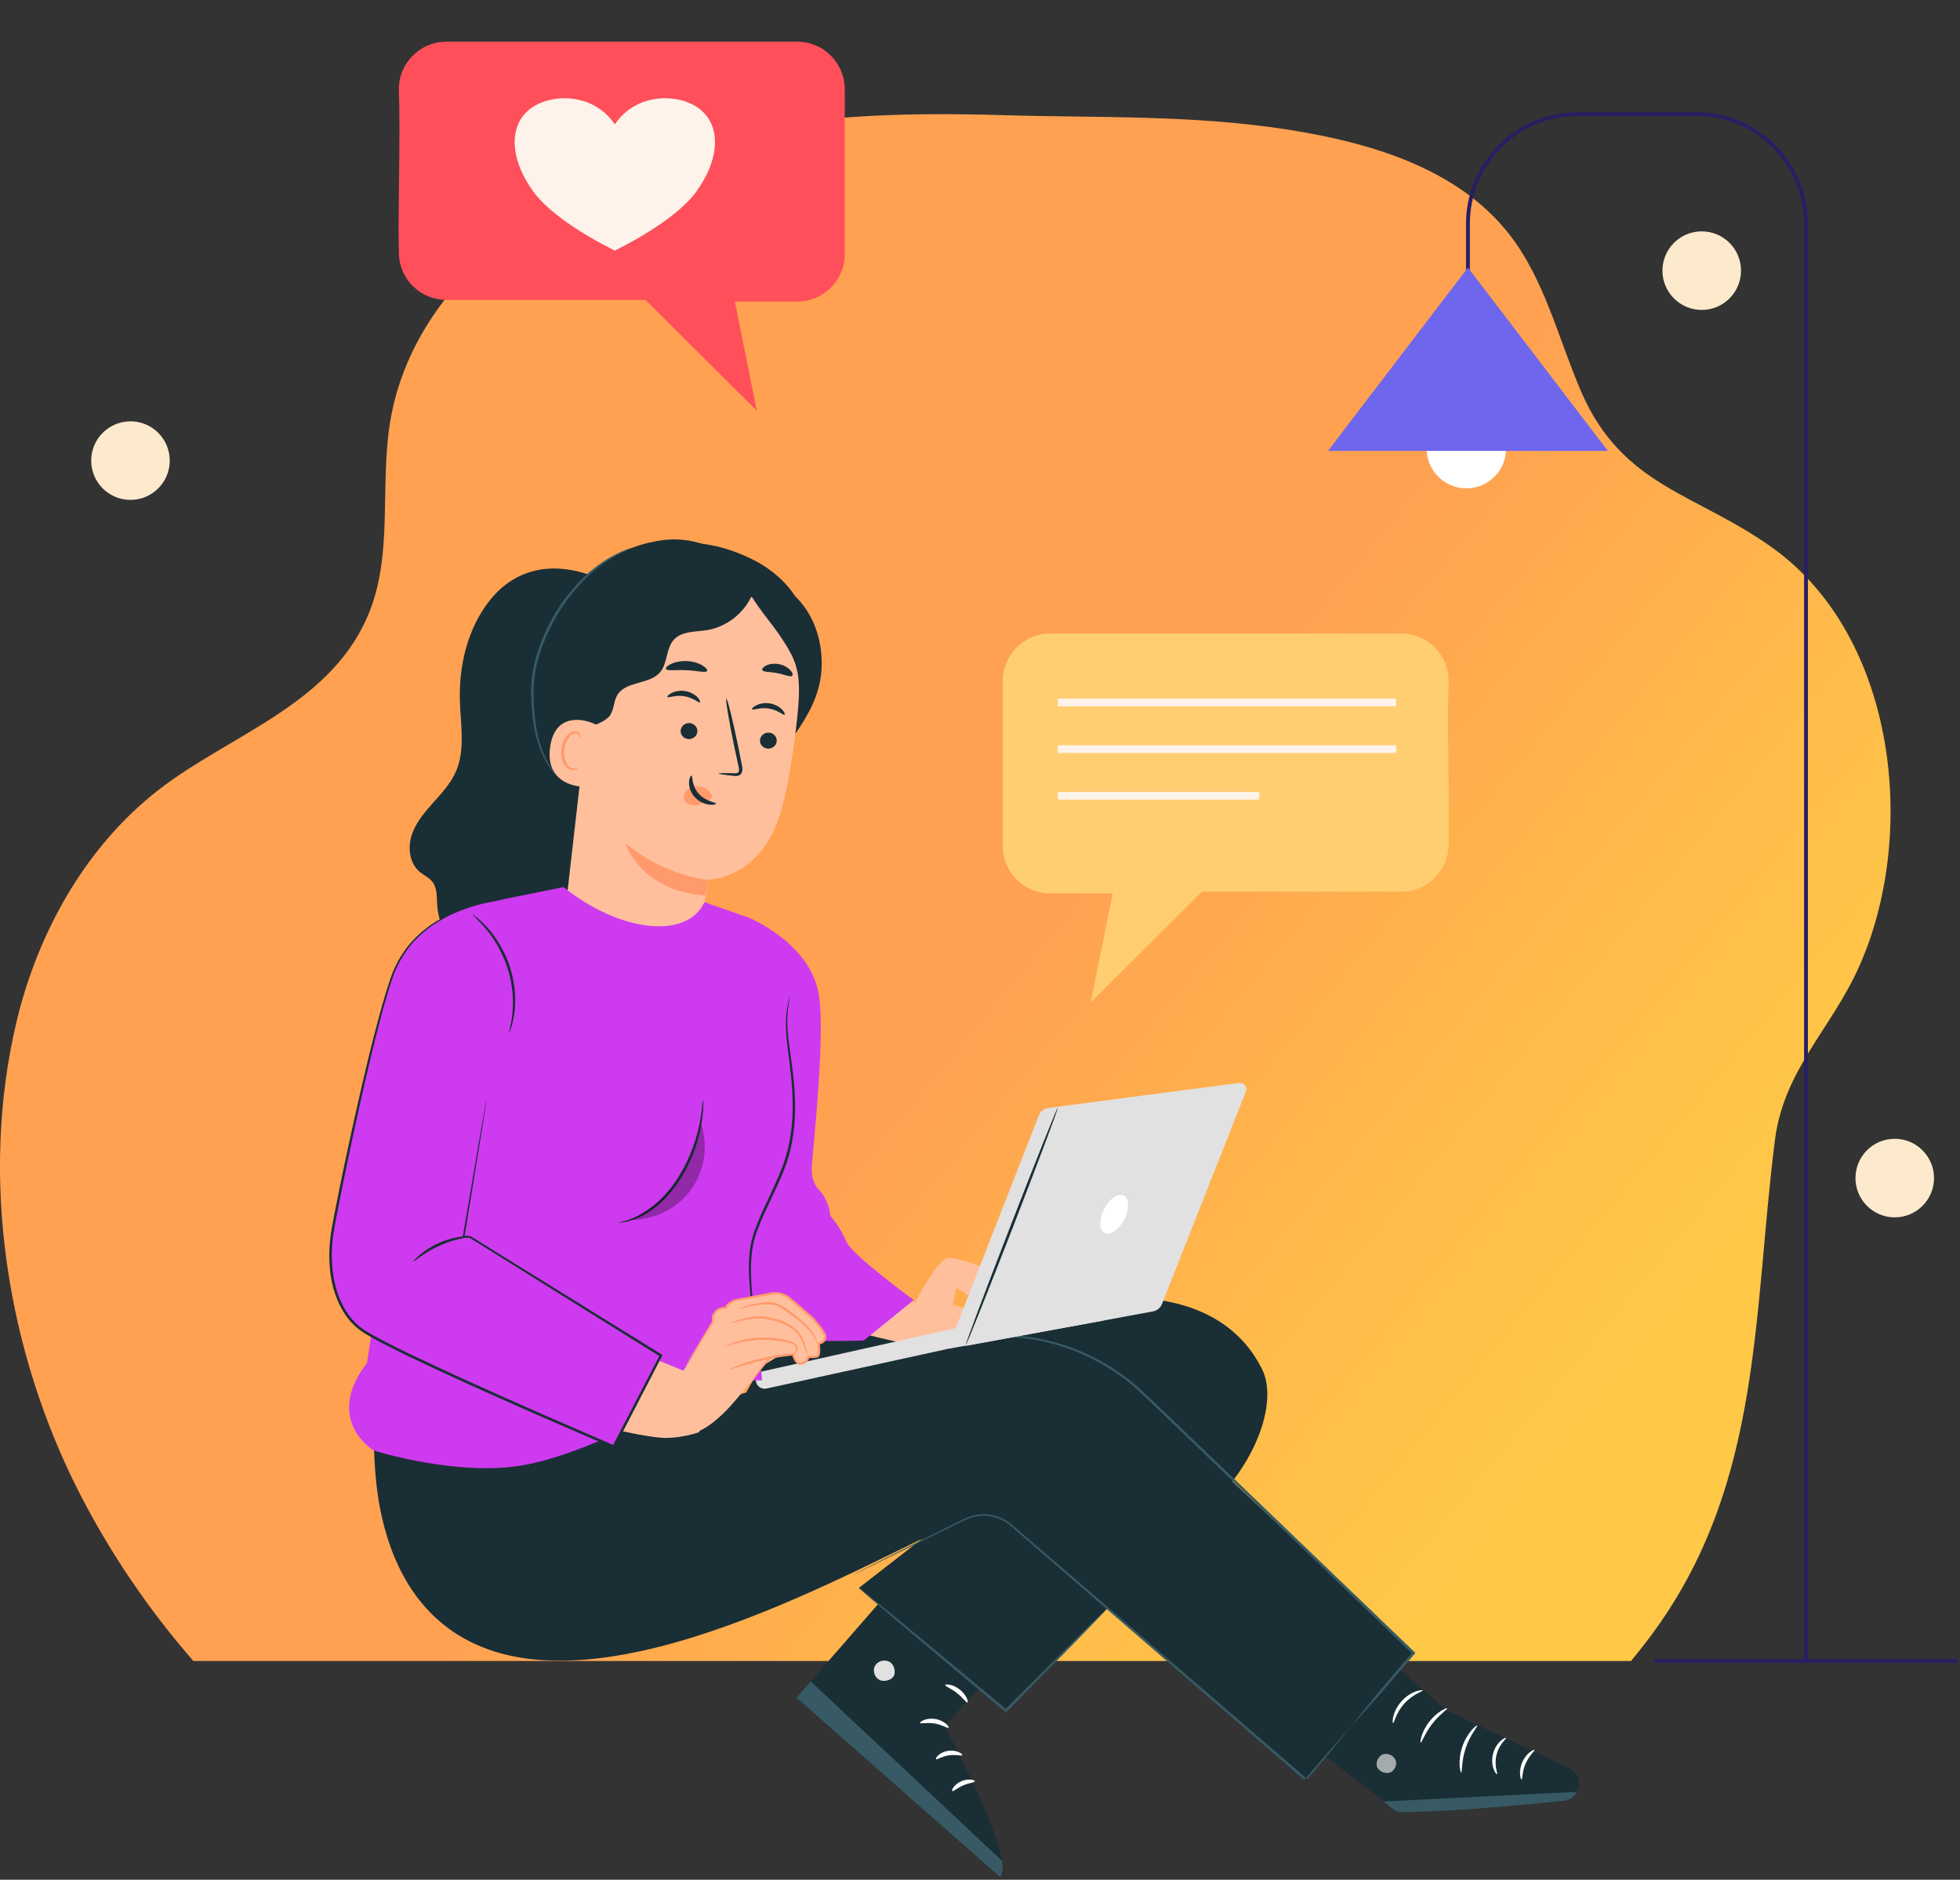 <svg width="513" height="492" viewBox="0 0 513 492" fill="none" xmlns="http://www.w3.org/2000/svg">
<rect x="0" y="0" width="513" height="492" fill="#333333" stroke="none"/>
<g clip-path="url(#clip0_3_530)">
<path d="M34.15 130.84C28.47 130.84 23.87 126.24 23.87 120.56C23.87 114.88 28.47 110.28 34.15 110.28C39.83 110.28 44.43 114.89 44.43 120.56C44.43 126.23 39.83 130.84 34.15 130.84Z" fill="#FDEACC"/>
<path d="M445.4 81.12C439.72 81.12 435.12 76.52 435.12 70.84C435.12 65.16 439.72 60.56 445.4 60.56C451.08 60.56 455.68 65.16 455.68 70.84C455.68 76.52 451.08 81.12 445.4 81.12Z" fill="#FDEACC"/>
<path d="M495.92 318.63C490.25 318.63 485.64 314.03 485.64 308.35C485.64 302.67 490.24 298.07 495.92 298.07C501.6 298.07 506.2 302.68 506.2 308.35C506.2 314.02 501.59 318.63 495.92 318.63Z" fill="#FDEACC"/>
<path d="M50.61 434.74C38.93 421.36 28.88 406.56 20.82 390.83C1.78 353.66 -5.43 308.26 4.35 267.33C10.09 243.31 23.17 220.2 43.28 205.4C62.01 191.61 87.17 183.7 96.61 160.36C102.88 144.85 99.42 127.22 102.07 110.7C108.24 72.17 147.09 46.86 182.43 37.19C208.48 30.07 235.69 29.34 262.52 30.14C287.69 30.88 312.2 30.01 337.3 33.96C358.88 37.36 381.65 44.14 395.07 61.38C404.34 73.29 407.83 88.54 413.8 102.4C424.59 127.46 443.96 129.03 464 143.44C496.54 166.84 502.01 218.68 486.54 253.12C479.2 269.45 466.88 280.04 464.55 298.45C458.83 343.76 461.23 387.72 433.29 426.5C431.25 429.33 429.12 432.08 426.89 434.75H50.61V434.74Z" fill="url(#paint0_linear_3_530)"/>
<path d="M116.81 10.91H208.67C215.53 10.91 221.1 16.48 221.1 23.35V66.51C221.1 73.38 215.53 78.94 208.67 78.94H192.33L198.08 107.49L168.95 78.49H116.82C110.07 78.49 104.56 73.12 104.4 66.38C104.1 54.38 104.85 36.05 104.4 23.79C104.14 16.75 109.78 10.92 116.82 10.92" fill="#FF4F5B"/>
<path fill-rule="evenodd" clip-rule="evenodd" d="M160.92 32.56C166.44 24.3 177.47 24.3 182.99 28.43C188.51 32.56 188.51 40.82 182.99 49.08C179.13 55.27 169.19 61.47 160.92 65.6C152.64 61.47 142.71 55.27 138.85 49.08C133.33 40.82 133.33 32.56 138.85 28.43C144.37 24.3 155.4 24.3 160.92 32.56Z" fill="#FDF3EA"/>
<path d="M366.74 165.82H274.88C268.02 165.82 262.45 171.39 262.45 178.26V221.42C262.45 228.29 268.02 233.85 274.88 233.85H291.22L285.47 262.4L314.6 233.4H366.73C373.48 233.4 378.99 228.03 379.15 221.29C379.45 209.29 378.7 190.96 379.15 178.7C379.41 171.66 373.77 165.83 366.73 165.83" fill="#FFCE71"/>
<path d="M384.21 104.19V58.56C384.21 50.96 387.23 43.66 392.61 38.28C397.99 32.9 405.28 29.88 412.89 29.88H444.02C459.86 29.88 472.69 42.72 472.69 58.55V434.73" stroke="#281E62" stroke-linejoin="round"/>
<path d="M432.96 434.74H512.42" stroke="#281E62" stroke-linejoin="round"/>
<path fill-rule="evenodd" clip-rule="evenodd" d="M383.8 107.02C389.54 107.02 394.2 111.68 394.2 117.42C394.2 123.16 389.54 127.82 383.8 127.82C378.06 127.82 373.4 123.16 373.4 117.42C373.4 111.68 378.06 107.02 383.8 107.02Z" fill="white"/>
<path fill-rule="evenodd" clip-rule="evenodd" d="M384.21 70.04L420.84 118.02H347.58L384.21 70.04Z" fill="#6E66ED"/>
<path d="M276.86 183.86H365.42" stroke="#FDF3EA" stroke-width="2" stroke-linejoin="round"/>
<path d="M276.86 196.07H365.42" stroke="#FDF3EA" stroke-width="2" stroke-linejoin="round"/>
<path d="M276.86 208.28H329.58" stroke="#FDF3EA" stroke-width="2" stroke-linejoin="round"/>
<path d="M163.38 153.2L154.3 150.48C143.32 146.65 134.23 149.6 128.29 157.02C122.35 164.44 120.04 174.3 120.38 183.8C120.6 189.93 121.78 196.37 119.31 201.99C117.94 205.12 115.55 207.66 113.27 210.21C110.99 212.76 108.74 215.46 107.72 218.72C106.7 221.98 107.21 225.95 109.81 228.16C110.9 229.09 112.31 229.68 113.19 230.82C114.41 232.4 114.3 234.59 114.41 236.59C114.96 245.95 122.53 254.44 131.76 256.05C141 257.66 150.99 252.24 154.68 243.61C157.33 237.4 156.85 230.37 156.58 223.63C155.64 199.99 157.93 176.22 163.39 153.2H163.38Z" fill="#1A2E35"/>
<path d="M183.06 142.13C175.21 139.81 167.79 142.05 160.49 145.76C153.19 149.47 147.28 155.68 143.44 162.9C139.39 170.51 137.56 179.4 138.95 187.91C140.34 196.42 145.09 204.46 152.26 209.25C162.05 215.79 175.6 215.55 185.78 209.61C195.95 203.68 202.68 192.66 204.53 181.02C205.8 173.01 204.87 164.54 201.17 157.32C197.47 150.1 190.89 144.24 183.06 142.12" fill="#1A2E35"/>
<path d="M157.01 166.65C158.55 163.72 158.51 160.25 159.36 157.05C161.24 150.02 167.69 144.97 174.69 142.98C181.2 141.13 188.71 142.6 195.9 145.91C200.82 148.18 205.3 151.64 208.22 156.22C212.09 162.29 212.75 170.28 209.93 176.9L173.96 167.18C170.19 169.61 166.34 172.07 161.99 173.15C160.71 173.47 159.36 173.66 158.1 173.3C156.84 172.94 155.69 171.91 155.53 170.61C155.36 169.18 156.35 167.92 157.02 166.65H157.01Z" fill="#1A2E35"/>
<path d="M195.47 156.12L162.7 159.06C159.58 158.9 156.86 161.14 156.43 164.23L148.52 233.45C147.98 238.18 149.01 242.95 151.46 247.03L154.04 251.33C159.92 261.13 174.1 261.91 180.61 252.52C181.07 251.86 181.39 251.28 181.56 250.8C181.74 250.19 181.96 249.8 182.05 249.27L183.47 242.6C184.52 236.48 185.31 230.23 185.31 230.28C185.31 230.28 198.59 230.19 203.96 213.74C206.63 205.56 208.4 191.73 209.49 180.37C210.47 170.14 205.74 156.65 195.48 156.11L195.47 156.12Z" fill="#FFBF9D"/>
<path d="M203.29 194.08C203.15 195.23 202.06 196.06 200.85 195.93C199.65 195.8 198.79 194.77 198.93 193.62C199.07 192.47 200.16 191.64 201.36 191.77C202.56 191.9 203.42 192.93 203.28 194.08H203.29Z" fill="#1A2E35"/>
<path d="M205.35 187.06C205.04 187.3 203.59 185.82 201.26 185.46C198.94 185.06 197.04 185.99 196.83 185.66C196.73 185.51 197.08 185.05 197.91 184.62C198.73 184.2 200.06 183.87 201.51 184.11C202.96 184.35 204.09 185.08 204.71 185.74C205.34 186.4 205.5 186.95 205.35 187.06Z" fill="#1A2E35"/>
<path d="M182.52 191.58C182.38 192.73 181.29 193.56 180.08 193.43C178.88 193.3 178.02 192.27 178.16 191.12C178.3 189.97 179.39 189.14 180.59 189.27C181.79 189.4 182.65 190.43 182.51 191.58H182.52Z" fill="#1A2E35"/>
<path d="M183.2 183.83C182.89 184.07 181.44 182.59 179.11 182.23C176.79 181.83 174.89 182.76 174.68 182.43C174.58 182.28 174.93 181.82 175.76 181.39C176.58 180.97 177.91 180.64 179.36 180.88C180.81 181.12 181.94 181.85 182.56 182.51C183.19 183.17 183.35 183.72 183.2 183.83Z" fill="#1A2E35"/>
<path d="M188.09 202.47C188.1 202.34 189.59 202.32 191.98 202.39C192.58 202.42 193.17 202.39 193.33 202.01C193.54 201.6 193.39 200.92 193.21 200.18C192.88 198.65 192.54 197.05 192.17 195.37C190.76 188.53 189.83 182.95 190.11 182.89C190.39 182.84 191.76 188.33 193.17 195.17C193.5 196.85 193.83 198.46 194.13 199.99C194.25 200.7 194.51 201.53 194.07 202.37C193.84 202.79 193.35 203.04 192.95 203.08C192.55 203.14 192.21 203.08 191.92 203.06C189.54 202.81 188.07 202.59 188.08 202.45L188.09 202.47Z" fill="#1A2E35"/>
<path d="M185.3 230.29C185.3 230.29 173.83 229.21 163.66 220.66C163.66 220.66 167.48 233.25 184.63 234.36L185.31 230.29H185.3Z" fill="#FF9A6C"/>
<path d="M186.21 207.93C185.55 206.69 184.18 205.85 182.7 205.77C181.67 205.72 180.57 206.04 179.83 206.77C179.08 207.49 178.77 208.64 179.2 209.52C179.69 210.5 180.97 210.92 182.13 210.78C183.29 210.64 184.37 210.06 185.39 209.48C185.67 209.32 185.96 209.15 186.17 208.9C186.37 208.65 186.46 208.29 186.3 208.03" fill="#FF9A6C"/>
<path d="M180.97 202.99C181.35 203.03 180.95 205.56 182.83 207.7C184.7 209.84 187.44 209.99 187.41 210.35C187.42 210.51 186.73 210.75 185.59 210.6C184.47 210.46 182.9 209.84 181.75 208.53C180.6 207.22 180.27 205.66 180.35 204.61C180.42 203.54 180.8 202.96 180.97 203V202.99Z" fill="#1A2E35"/>
<path d="M185.08 175.6C184.75 176.2 182.47 175.53 179.69 175.42C176.91 175.26 174.57 175.71 174.3 175.08C174.18 174.78 174.66 174.25 175.65 173.78C176.63 173.31 178.13 172.95 179.8 173.03C181.47 173.11 182.93 173.61 183.86 174.18C184.8 174.74 185.22 175.32 185.08 175.61V175.6Z" fill="#1A2E35"/>
<path d="M207.37 176.87C206.88 177.33 205.36 176.53 203.43 176.19C201.52 175.79 199.81 175.98 199.52 175.36C199.4 175.07 199.74 174.58 200.53 174.19C201.31 173.8 202.56 173.58 203.87 173.83C205.19 174.08 206.26 174.75 206.85 175.39C207.45 176.04 207.58 176.62 207.36 176.85L207.37 176.87Z" fill="#1A2E35"/>
<path d="M151.74 161.01C156.22 151.67 172.28 140.15 182.41 142.29L197.37 154.38C195.6 159.81 190.62 164.05 184.98 164.94C181.97 165.41 178.46 165.17 176.39 167.41C174.28 169.7 174.79 173.54 172.79 175.92C170.02 179.23 163.86 178.19 161.61 181.87C160.63 183.48 160.73 185.58 159.72 187.17C158.37 189.29 152.24 191.36 149.97 190.28C147.7 189.2 148.26 185.16 147.78 182.93C146.96 179.13 147.78 177.33 148.49 175.37C150.19 170.73 149.59 165.44 151.73 160.99L151.74 161.01Z" fill="#1A2E35"/>
<path d="M156.69 193.28C156.89 192.02 157.14 190.23 156 189.66C152.6 187.95 145.44 186.71 144.05 195.12C142.14 206.62 154.08 206.16 154.15 205.84C154.21 205.59 156.01 197.63 156.69 193.29V193.28Z" fill="#FFBF9D"/>
<path d="M151.37 200.89C151.37 200.89 151.15 201 150.78 201.1C150.42 201.2 149.84 201.21 149.28 200.88C148.14 200.23 147.44 198.13 147.73 196.05C147.87 195 148.26 194.04 148.77 193.28C149.26 192.5 149.9 192 150.53 191.99C151.16 191.95 151.53 192.39 151.62 192.73C151.72 193.08 151.61 193.3 151.67 193.32C151.7 193.35 151.95 193.17 151.93 192.68C151.92 192.44 151.83 192.15 151.6 191.88C151.36 191.61 150.98 191.43 150.54 191.4C149.64 191.31 148.71 192 148.15 192.83C147.54 193.66 147.09 194.74 146.92 195.92C146.61 198.25 147.43 200.61 149.02 201.37C149.79 201.71 150.51 201.58 150.9 201.37C151.3 201.15 151.41 200.9 151.37 200.87V200.89Z" fill="#FF9A6C"/>
<path d="M194.43 150.49C194.93 155.32 201.36 162.22 204.06 166.26C209.21 173.97 210.12 176.43 208.18 192.05C211.66 186.99 214.45 181.96 214.97 175.85C215.48 169.73 213.97 163.36 210.26 158.47C206.55 153.58 200.56 150.34 194.43 150.49Z" fill="#1A2E35"/>
<path d="M147.76 158.04C154.34 148.57 162.66 143.53 170.18 142L147.76 158.04Z" fill="#1A2E35"/>
<path d="M145.22 202.57C145.22 202.57 145.03 202.4 144.73 202.03C144.42 201.67 144.01 201.1 143.51 200.35C142.52 198.84 141.33 196.47 140.47 193.34C139.59 190.22 139.13 186.36 139.03 182.1C138.78 177.81 139.72 173.07 141.47 168.46C143.23 163.84 145.56 159.71 148.17 156.31C150.78 152.93 153.55 150.2 156.13 148.24C158.71 146.28 161.05 145.07 162.7 144.34C163.53 143.99 164.18 143.73 164.63 143.58C165.08 143.43 165.32 143.36 165.33 143.38C165.35 143.44 164.42 143.8 162.82 144.58C161.22 145.38 158.95 146.64 156.44 148.62C153.94 150.6 151.25 153.33 148.69 156.69C146.15 160.05 143.86 164.14 142.13 168.69C140.4 173.24 139.47 177.84 139.68 182.06C139.74 186.29 140.15 190.09 140.95 193.18C141.74 196.27 142.84 198.63 143.74 200.17C144.64 201.71 145.27 202.49 145.21 202.54L145.22 202.57Z" fill="#375A64"/>
<path d="M203.33 350.16C203.33 350.16 269.44 342.67 280.24 340.84C300.91 337.34 321.58 340.68 330.36 358.44C334.35 366.52 329.29 382.12 317.18 393.71C308.14 402.35 263.26 447.74 263.26 447.74L224.8 415.62L272.41 378.61L180.13 391.57L203.34 350.16H203.33Z" fill="#1A2E35"/>
<path d="M271.9 425.58L247.15 451.7C247.15 451.7 265.85 486.02 261.76 491.3L208.48 444.36L245.34 402.05L271.9 425.58Z" fill="#1A2E35"/>
<path d="M232.67 434.91C231.39 434.28 229.68 434.79 229.01 436.03C228.35 437.27 228.88 439.02 230.15 439.68C231.41 440.33 233.5 439.78 234.01 438.48C234.53 437.18 233.79 435.15 232.41 434.81" fill="#E1E1E1"/>
<path d="M208.48 444.36L212.2 440.09L262.2 486.98C262.2 486.98 262.96 489.16 261.79 491.33L208.48 444.36Z" fill="#375A64"/>
<path d="M248.26 452.2C248.03 452.45 246.62 451.42 244.62 451.11C242.62 450.75 240.99 451.28 240.84 450.97C240.64 450.71 242.38 449.52 244.8 449.93C247.22 450.32 248.53 452.01 248.27 452.2H248.26Z" fill="white"/>
<path d="M251.85 459.4C251.69 459.7 250.18 459.14 248.34 459.45C246.49 459.7 245.24 460.67 244.99 460.43C244.71 460.26 245.85 458.6 248.14 458.26C250.43 457.91 252.05 459.15 251.84 459.4H251.85Z" fill="white"/>
<path d="M249.23 468.78C248.95 468.63 249.71 467.03 251.61 466.22C253.51 465.39 255.22 465.92 255.14 466.23C255.1 466.57 253.65 466.63 252.1 467.32C250.53 467.97 249.51 468.99 249.23 468.78Z" fill="white"/>
<path d="M253.22 445.61C252.91 445.75 252.02 444.34 250.46 443.14C248.93 441.91 247.35 441.39 247.41 441.05C247.42 440.73 249.37 440.77 251.19 442.21C253.02 443.63 253.52 445.52 253.22 445.61Z" fill="white"/>
<path d="M289.75 421.04C289.75 421.04 289.6 421.25 289.27 421.61C288.89 422.02 288.4 422.53 287.81 423.17C286.46 424.57 284.59 426.5 282.29 428.88C277.51 433.75 270.94 440.43 263.51 447.98L263.29 448.21L263.04 448C261.5 446.72 259.89 445.37 258.24 444C249 436.23 240.63 429.2 234.5 424.04C231.53 421.5 229.11 419.43 227.36 417.93C226.57 417.24 225.93 416.68 225.44 416.24C225.01 415.85 224.79 415.63 224.8 415.61C224.81 415.59 225.07 415.77 225.53 416.13C226.05 416.54 226.71 417.06 227.53 417.72C229.32 419.18 231.79 421.19 234.82 423.66C240.99 428.78 249.4 435.75 258.69 443.46C260.33 444.83 261.94 446.18 263.48 447.47L263.01 447.49C270.51 440 277.13 433.37 281.96 428.55C284.32 426.23 286.24 424.35 287.63 422.99C288.26 422.39 288.78 421.9 289.18 421.51C289.54 421.18 289.73 421.01 289.75 421.03V421.04Z" fill="#375A64"/>
<path d="M346.02 418.93L378.49 447.58L410.7 462.83C413.02 463.93 413.93 466.77 412.67 469.01C411.97 470.26 410.71 471.1 409.28 471.25C400.18 472.22 366.67 475.62 364.41 473.39C361.79 470.81 328.16 445.45 328.16 445.45L346.01 418.93H346.02Z" fill="#1A2E35"/>
<path d="M412.67 469L362.18 471.51L364.41 473.39C365.8 474.38 366.32 474.28 367.91 474.27C372.15 474.25 383.87 473.93 409.2 471.35C410.67 471.2 411.98 470.32 412.67 469.01V469Z" fill="#375A64"/>
<g opacity="0.6">
<path d="M362.17 459.15C363.44 458.8 364.93 459.59 365.32 460.85C365.72 462.11 364.93 463.62 363.67 463.99C362.4 464.36 360.59 463.47 360.34 462.18C360.09 460.89 361.11 459.16 362.42 459.1" fill="white"/>
</g>
<path d="M391.83 464.38C392.08 464.27 390.97 462.06 391.7 459.31C392.34 456.53 394.35 455.1 394.18 454.88C394.12 454.78 393.51 454.99 392.75 455.67C391.99 456.34 391.15 457.55 390.77 459.08C390.39 460.61 390.57 462.07 390.93 463.02C391.29 463.98 391.73 464.44 391.83 464.38Z" fill="white"/>
<path d="M398.25 465.76C398.53 465.72 398.34 463.75 399.3 461.63C400.21 459.48 401.77 458.27 401.61 458.04C401.52 457.8 399.48 458.8 398.43 461.25C397.36 463.68 398.02 465.86 398.26 465.76H398.25Z" fill="white"/>
<path d="M382.45 463.99C382.74 463.97 382.45 460.94 383.64 457.5C384.78 454.04 386.85 451.82 386.63 451.62C386.5 451.42 383.97 453.49 382.74 457.19C381.47 460.88 382.23 464.06 382.46 463.98L382.45 463.99Z" fill="white"/>
<path d="M371.85 456.1C372.12 456.18 372.9 453.71 374.82 451.25C376.71 448.77 378.9 447.39 378.76 447.15C378.67 446.92 376.1 448.01 374.07 450.67C372.01 453.31 371.61 456.07 371.85 456.1Z" fill="white"/>
<path d="M364.61 451.02C364.89 451.08 365.33 448.31 367.57 445.89C369.75 443.42 372.46 442.7 372.37 442.43C372.35 442.32 371.63 442.33 370.54 442.72C369.46 443.1 368.05 443.94 366.86 445.25C365.67 446.57 364.99 448.05 364.71 449.17C364.43 450.29 364.49 451.01 364.61 451.02Z" fill="white"/>
<path d="M97.85 379.55C98.51 381.2 95.59 434.35 146.01 434.67C191.28 434.96 252.17 393.47 259.11 396.13C263.65 397.87 341.8 465.75 341.8 465.75L370 432.64C370 432.64 297.7 363.63 290.59 358.67C275.37 348.03 264.66 348.11 239.61 352.64C217.2 356.7 162.3 374.93 162.3 374.93L157.02 370.45L97.86 379.54L97.85 379.55Z" fill="#1A2E35"/>
<path d="M223.34 358.01C223.34 358.01 223.62 357.88 224.19 357.66C224.76 357.44 225.6 357.11 226.71 356.71C228.94 355.9 232.25 354.77 236.59 353.55C240.93 352.34 246.31 351.05 252.67 350.16C255.84 349.72 259.28 349.38 262.93 349.44C266.58 349.5 270.44 349.95 274.39 350.9C282.27 352.78 290.55 356.68 297.77 362.98C304.75 369.48 312.02 376.58 319.78 383.98C335.25 398.83 352.29 415.18 370.22 432.4L370.46 432.63L370.24 432.88C369.01 434.32 367.68 435.88 366.35 437.44C362.17 442.36 357.84 447.36 353.55 451.96C349.33 456.57 345.38 461.2 341.44 465.78L341.56 466.02C325.65 452.26 310.72 439.35 297.28 427.73C290.57 421.92 284.22 416.42 278.31 411.31C275.36 408.75 272.51 406.29 269.78 403.92C268.42 402.74 267.08 401.58 265.78 400.45C265.13 399.89 264.49 399.31 263.83 398.82C263.16 398.33 262.44 397.94 261.71 397.61C258.74 396.33 255.4 396.5 252.79 397.76C250.14 399.06 247.65 400.28 245.32 401.42C240.67 403.7 236.68 405.66 233.42 407.25C230.18 408.83 227.67 410.05 225.94 410.89C225.1 411.29 224.46 411.6 224 411.82C223.56 412.03 223.33 412.12 223.33 412.12C223.33 412.12 223.54 411.99 223.97 411.77C224.42 411.54 225.06 411.21 225.88 410.79C227.59 409.93 230.09 408.67 233.31 407.05C236.56 405.43 240.53 403.44 245.16 401.12C247.48 399.96 249.97 398.72 252.61 397.41C255.31 396.09 258.77 395.89 261.88 397.21C262.65 397.55 263.4 397.95 264.1 398.46C264.8 398.98 265.43 399.55 266.08 400.11C267.39 401.24 268.73 402.39 270.1 403.56C272.84 405.91 275.69 408.37 278.65 410.92C284.57 416.02 290.93 421.49 297.66 427.29C311.12 438.89 326.06 451.78 342 465.51L342.12 465.75C346.03 461.11 350.07 456.35 353.98 451.43C357.81 446.5 361.71 441.82 365.87 436.94C367.18 435.4 368.49 433.86 369.7 432.44L369.72 432.92C351.8 415.69 334.78 399.32 319.32 384.46C311.58 377.05 304.3 369.91 297.37 363.43C290.24 357.18 282.05 353.28 274.25 351.39C270.34 350.44 266.52 349.98 262.9 349.9C259.28 349.82 255.87 350.14 252.7 350.56C246.36 351.41 240.98 352.66 236.64 353.83C232.3 355.01 228.98 356.1 226.73 356.87C225.63 357.25 224.78 357.54 224.18 357.75C223.61 357.95 223.31 358.03 223.31 358.03L223.34 358.01Z" fill="#375A64"/>
<path d="M195.69 240.07C195.69 240.07 212.42 246.71 214.4 260.85C216.05 272.64 212.38 304.03 212.44 306.16C212.51 308.7 213.3 310.27 214.21 311.24C216.25 313.43 217.38 316.32 217.37 319.32C217.37 321.59 217.12 323.89 216.34 325.2C214.42 328.42 195.92 349.86 195.92 349.86L179.47 315.67C179.47 315.67 190.26 283.63 190.34 282.8C190.42 281.97 195.69 240.07 195.69 240.07Z" fill="#CE3AF0"/>
<path d="M214.62 323.78C215.33 323.88 239.45 341.02 239.45 341.02C239.45 341.02 245.35 329.64 247.99 329.3C250.63 328.96 258.75 332.09 259.48 332.94C260.2 333.79 261.79 333.94 263.38 334.09C264.97 334.24 267.8 338.23 267.8 338.23L273.23 342.27C273.23 342.27 271.52 345.44 271.07 345.98C270.62 346.52 266.95 345 267.01 344.42C267.07 343.84 267.47 347.99 264.65 348.11C261.83 348.23 258.2 346.32 258.2 346.32L257.25 341.53L250.26 336.98L249.42 341.57C249.42 341.57 256.5 343.03 256.28 345.35C256.06 347.67 253.99 348.36 253.99 348.36L248.13 348.23L235.26 351.32C235.26 351.32 201.48 343.85 200.24 340.01C199 336.17 204.72 322.43 214.62 323.76V323.78Z" fill="#FFBF9D"/>
<path d="M214.88 315.79C214.88 315.79 218.72 318.57 221.56 325.07C223.05 328.49 239.16 340.27 239.16 340.27L226.11 350.85C226.11 350.85 198.87 351.98 197.58 347.93C196.3 343.89 200.56 325.81 200.56 325.81L214.88 315.79Z" fill="#CE3AF0"/>
<path d="M197.89 361.77C198.21 362.96 199.41 363.69 200.62 363.43L248.01 353.07L288.72 345.66L289.06 342.05L250.15 347.63L199.62 358.92C198.33 359.21 197.55 360.51 197.89 361.78V361.77Z" fill="#E1E1E1"/>
<path d="M271.91 291.91L250.01 347.99C249.13 350.23 251.02 352.57 253.4 352.17L301.75 343.25C302.83 343.07 303.73 342.33 304.13 341.31L326.1 285.68C326.54 284.54 325.64 283.34 324.42 283.44L274.54 289.97C273.36 290.06 272.34 290.82 271.91 291.92V291.91Z" fill="#E1E1E1"/>
<path d="M276.86 289.96C277.04 290.03 271.79 303.99 265.14 321.14C258.48 338.29 252.94 352.14 252.76 352.07C252.58 352 257.82 338.04 264.48 320.89C271.13 303.74 276.67 289.89 276.86 289.96Z" fill="#1A2E35"/>
<path d="M288.97 316.47C287.61 319.17 287.69 321.97 289.16 322.71C290.63 323.45 292.93 321.86 294.29 319.16C295.65 316.46 295.57 313.66 294.1 312.92C292.63 312.18 290.33 313.77 288.97 316.47Z" fill="white"/>
<path d="M198.68 353.04C198.68 353.04 194.73 336.43 195.52 333.38C197.79 324.62 209.51 302.49 208.54 289.25C207.57 276 195.68 240.07 195.68 240.07L184.36 236.13C179.78 246.11 162.01 243.88 147.51 232.19L129.33 235.86L100.85 324.42L96.07 356.69C84.54 371.74 97.83 379.67 97.83 379.67C97.83 379.67 119.76 386.58 137.11 383.48C150.07 381.17 168.98 372.02 173.22 368.7C183.36 360.75 199.45 361.3 199.45 361.3L198.68 353.04Z" fill="#CE3AF0"/>
<path d="M166.89 353.87L178.75 358.71C178.75 358.71 185.34 354.79 186.31 354.43C187.28 354.07 200.35 352.28 202.99 352.37C205.62 352.47 208.49 352.02 208.49 352.02L192.81 361.67L182.88 374.9C182.88 374.9 178.79 376.33 174.43 376.37C170.07 376.41 159.78 373.88 159.78 373.88L166.89 353.87Z" fill="#FFBF9D"/>
<path d="M131.61 235.59C131.61 235.59 110.79 236.82 103.46 253.44C98.57 264.53 88.5 313.34 87.02 322.27C85.53 331.2 87.05 342.07 94.17 347.7C101.29 353.33 160.64 378.6 160.64 378.6L173 354.78L122.97 323.71L121.34 323.69L127.33 287.83" fill="#CE3AF0"/>
<path d="M127.33 287.84C127.33 287.84 127.32 288.05 127.26 288.46C127.19 288.89 127.1 289.5 126.99 290.28C126.73 291.91 126.36 294.27 125.87 297.33C124.86 303.5 123.4 312.47 121.56 323.73L121.35 323.47C121.84 323.47 122.41 323.47 122.98 323.49H123.04L123.09 323.52C136.43 331.78 153.59 342.4 173.17 354.51L173.42 354.67L173.28 354.93C169.35 362.52 165.22 370.5 160.94 378.76L160.79 379.04L160.5 378.92C148.46 373.78 135.63 368.19 122.49 362.24C117.29 359.89 112.18 357.51 107.16 355.11C104.66 353.89 102.18 352.68 99.75 351.4C97.36 350.09 94.85 348.89 92.83 347C90.82 345.12 89.36 342.76 88.33 340.29C87.3 337.82 86.68 335.22 86.4 332.62C86.11 330.02 86.11 327.43 86.36 324.89C86.61 322.34 87.13 319.89 87.58 317.46C89.48 307.75 91.45 298.57 93.38 289.99C95.31 281.41 97.21 273.44 99.17 266.22C100.14 262.61 101.15 259.19 102.24 255.99C103.32 252.77 104.97 249.98 106.78 247.61C108.68 245.3 110.79 243.45 112.89 241.99C115.02 240.58 117.08 239.46 119.03 238.68C122.9 237.05 126.1 236.35 128.27 235.97C129.36 235.79 130.19 235.69 130.76 235.64C131.32 235.59 131.61 235.6 131.61 235.6C131.61 235.6 131.32 235.64 130.76 235.72C130.2 235.79 129.37 235.92 128.29 236.12C126.14 236.54 122.96 237.28 119.13 238.94C117.21 239.74 115.17 240.87 113.08 242.28C111.01 243.74 108.95 245.58 107.09 247.87C105.33 250.22 103.72 252.97 102.67 256.16C101.6 259.34 100.61 262.76 99.65 266.37C97.73 273.59 95.86 281.56 93.95 290.14C92.05 298.72 90.1 307.91 88.22 317.61C87.77 320.04 87.25 322.49 87.02 324.98C86.78 327.48 86.78 330.03 87.07 332.57C87.65 337.61 89.46 342.85 93.31 346.52C95.23 348.32 97.69 349.5 100.08 350.81C102.5 352.08 104.97 353.29 107.47 354.5C112.48 356.9 117.59 359.27 122.78 361.62C135.92 367.57 148.74 373.16 160.77 378.32L160.33 378.48C164.62 370.22 168.77 362.25 172.71 354.67L172.83 355.09C153.29 342.91 136.17 332.24 122.85 323.93L122.97 323.96C122.4 323.96 121.83 323.94 121.34 323.94H121.08L121.12 323.68C123.04 312.43 124.57 303.48 125.63 297.31C126.16 294.26 126.58 291.9 126.86 290.28C127 289.5 127.11 288.9 127.19 288.47C127.27 288.06 127.32 287.86 127.32 287.86L127.33 287.84Z" fill="#1A2E35"/>
<path d="M206.74 260.84C206.82 260.86 206.46 262.09 206.21 264.37C206.09 265.51 206.03 266.91 206.08 268.53C206.14 270.16 206.34 272 206.62 274.03C207.18 278.09 207.99 282.96 208.09 288.44C208.24 293.89 207.62 300.02 205.31 305.94C203.02 311.84 200.03 317.06 198.17 322.13C196.27 327.21 196.46 332.21 196.69 336.28C196.95 340.38 197.33 343.69 197.57 345.98C197.68 347.07 197.77 347.94 197.84 348.62C197.89 349.22 197.91 349.54 197.89 349.55C197.87 349.55 197.8 349.24 197.7 348.64C197.6 347.97 197.46 347.1 197.3 346.02C196.98 343.74 196.52 340.44 196.2 336.32C195.91 332.25 195.65 327.14 197.57 321.92C199.43 316.75 202.41 311.52 204.66 305.69C206.93 299.86 207.57 293.86 207.45 288.45C207.39 283.03 206.63 278.19 206.13 274.09C205.88 272.04 205.72 270.18 205.7 268.53C205.69 266.88 205.78 265.47 205.95 264.32C206.12 263.18 206.3 262.3 206.47 261.71C206.63 261.12 206.72 260.82 206.75 260.82L206.74 260.84Z" fill="#1A2E35"/>
<path d="M133.23 270.45C133.09 270.41 133.74 268.57 134.09 265.49C134.29 263.95 134.3 262.1 134.17 260.07C133.98 258.04 133.58 255.82 132.89 253.56C131.47 249.05 129.11 245.4 127.11 243.03C125.11 240.66 123.58 239.46 123.67 239.35C123.7 239.31 124.09 239.59 124.78 240.14C125.48 240.67 126.41 241.55 127.48 242.7C129.6 245.02 132.1 248.72 133.55 253.34C134.26 255.65 134.65 257.93 134.81 260.01C134.9 262.1 134.84 263.99 134.57 265.54C134.49 266.33 134.3 267.02 134.16 267.63C134.03 268.24 133.87 268.76 133.72 269.17C133.43 270 133.26 270.45 133.21 270.44L133.23 270.45Z" fill="#1A2E35"/>
<path d="M162.09 320.02C162.05 319.85 164.44 319.64 167.73 317.83C168.57 317.43 169.38 316.78 170.29 316.18C171.13 315.47 172.07 314.77 172.92 313.87C174.69 312.15 176.4 310.01 177.86 307.56C180.86 302.68 182.38 297.64 183.13 293.98C183.84 290.29 183.89 287.95 184.04 287.95C184.09 287.95 184.1 288.54 184.07 289.6C184.07 290.66 183.9 292.19 183.62 294.07C182.98 297.8 181.52 302.96 178.46 307.93C176.97 310.43 175.2 312.6 173.37 314.34C172.49 315.25 171.51 315.95 170.63 316.66C169.67 317.25 168.84 317.89 167.96 318.28C167.1 318.7 166.33 319.09 165.59 319.29C164.87 319.52 164.26 319.76 163.72 319.82C162.67 320 162.09 320.08 162.08 320.03L162.09 320.02Z" fill="#1A2E35"/>
<path d="M108.17 330.2C108.03 330.11 110.61 327.2 114.92 325.32C119.21 323.4 123.1 323.45 123.07 323.62C123.1 323.84 119.35 324.11 115.2 325.97C111.03 327.78 108.31 330.37 108.17 330.2Z" fill="#1A2E35"/>
<path d="M211.58 355.15C211.43 356 210.81 356.72 209.96 356.9C209.79 356.94 209.61 356.96 209.42 356.95C208.14 356.93 207.52 354.52 207.52 354.52L201.64 355.32C201.64 355.32 193.24 365.97 190.28 368.99C178.61 380.89 175.58 372.3 175.58 372.3L179.19 358.33L186.65 345.85C186.65 345.85 186.19 346.6 186.36 344.64C186.54 342.68 189.98 342.35 189.98 342.35C190.22 341.33 192.24 340.38 192.24 340.38L201.6 338.65C203.53 338.29 205.52 338.83 207 340.11L212.68 344.99C212.68 344.99 216.03 348.73 216.02 349.84C216 351.52 214.28 351.67 214.28 351.67C214.28 351.67 214.71 354.67 213.99 355C213.27 355.33 211.59 355.15 211.59 355.15H211.58Z" fill="#FFBF9D"/>
<path d="M189.71 352.47C189.75 352.56 190.92 352.08 192.87 351.57C194.83 351.07 197.6 350.6 200.67 350.69C202.21 350.73 203.67 350.9 204.97 351.15C206.25 351.43 207.55 351.59 208.14 352.28C208.43 352.62 208.48 353.04 208.37 353.39C208.27 353.74 208.07 354.01 207.86 354.18C207.44 354.52 207.1 354.48 207.1 354.54C207.08 354.56 207.46 354.7 208 354.37C208.26 354.21 208.53 353.92 208.69 353.5C208.86 353.1 208.84 352.48 208.47 352.02C208.11 351.55 207.54 351.28 206.96 351.09C206.37 350.92 205.75 350.75 205.08 350.61C203.75 350.33 202.26 350.13 200.68 350.09C197.53 349.99 194.7 350.55 192.74 351.16C190.78 351.78 189.66 352.41 189.69 352.47H189.71Z" fill="#FF9A6C"/>
<path d="M190.84 358.43C190.9 358.6 194.54 357.32 199.14 356.2C203.74 355.06 207.55 354.52 207.53 354.34C207.53 354.26 206.55 354.3 205 354.49C203.45 354.68 201.32 355.05 199 355.61C196.68 356.18 194.62 356.84 193.16 357.39C191.69 357.94 190.82 358.35 190.85 358.43H190.84Z" fill="#FF9A6C"/>
<path d="M211.46 354.93C211.46 354.93 211.43 354.57 211.28 353.93C211.13 353.3 210.89 352.38 210.47 351.28C210.26 350.73 210.01 350.13 209.66 349.52C209.31 348.9 208.79 348.3 208.17 347.82C206.98 346.84 205.45 345.9 203.72 345.39C201.99 344.88 200.31 344.52 198.72 344.53C197.14 344.53 195.76 344.84 194.63 345.13C193.5 345.43 192.61 345.73 191.99 345.95C191.38 346.17 191.04 346.3 191.05 346.34C191.07 346.43 192.47 346.06 194.72 345.54C195.85 345.31 197.2 345.05 198.71 345.08C200.2 345.1 201.86 345.47 203.53 345.96C205.21 346.46 206.62 347.31 207.82 348.25C209.04 349.12 209.61 350.38 210.08 351.43C210.97 353.55 211.34 354.96 211.46 354.92V354.93Z" fill="#FF9A6C"/>
<path d="M193.37 342.53C193.4 342.62 194.76 342.24 197 341.82C199.18 341.5 202.56 340.63 205.33 342.92C208.18 344.9 210.68 346.83 212.07 348.62C213.49 350.38 213.85 351.79 213.96 351.74C213.99 351.74 213.94 351.37 213.72 350.76C213.51 350.15 213.1 349.29 212.41 348.35C211.06 346.43 208.54 344.4 205.67 342.41C204.94 341.91 204.18 341.46 203.37 341.17C202.56 340.87 201.7 340.81 200.94 340.82C199.39 340.85 198.04 341.14 196.92 341.39C194.68 341.92 193.35 342.44 193.38 342.51L193.37 342.53Z" fill="#FF9A6C"/>
<path d="M195.54 363.62C195.54 363.62 195.7 363.43 195.95 363.05C196.24 362.62 196.62 362.06 197.09 361.37C198.11 359.93 199.64 357.85 201.78 355.46L201.66 355.52C203.42 355.29 205.4 355.04 207.55 354.76L207.29 354.58C207.42 355.04 207.58 355.48 207.81 355.92C208.04 356.35 208.34 356.79 208.86 357.07C209.13 357.2 209.46 357.23 209.71 357.18C209.98 357.17 210.26 357.11 210.51 356.99C211.02 356.75 211.44 356.32 211.67 355.79C211.73 355.66 211.77 355.52 211.81 355.38L211.83 355.27V355.22L211.85 355.19C211.91 355.14 211.29 355.61 211.56 355.41H211.57L211.77 355.43C212.03 355.45 212.3 355.46 212.57 355.46C212.84 355.46 213.11 355.46 213.4 355.42C213.54 355.4 213.68 355.38 213.83 355.34C213.97 355.3 214.13 355.26 214.32 355.08C214.57 354.76 214.6 354.46 214.64 354.17C214.67 353.88 214.69 353.6 214.68 353.32C214.68 352.75 214.63 352.2 214.55 351.62L214.29 351.95C215.06 351.86 215.86 351.42 216.16 350.6C216.29 350.22 216.36 349.78 216.2 349.36C216.06 348.97 215.87 348.66 215.67 348.34C214.86 347.09 213.9 345.94 212.89 344.79H212.88L212.86 344.76C211.89 343.93 210.87 343.05 209.83 342.15C209.18 341.6 208.54 341.05 207.91 340.5C207.28 339.98 206.67 339.36 205.88 338.95C205.12 338.54 204.28 338.3 203.44 338.22C202.6 338.13 201.74 338.3 200.99 338.45C197.89 339.03 194.93 339.58 192.17 340.1H192.13L192.1 340.12C191.6 340.37 191.15 340.64 190.73 340.97C190.32 341.3 189.89 341.67 189.71 342.28L189.99 342.09C188.91 341.99 187.8 342.33 187.13 343.14C186.46 343.95 186.34 344.97 186.39 345.87L186.42 345.73C184.27 349.3 182.52 352.21 181.27 354.3C180.7 355.28 180.24 356.06 179.9 356.65C179.59 357.19 179.44 357.48 179.46 357.49C179.48 357.5 179.67 357.23 180.01 356.71C180.38 356.14 180.87 355.37 181.49 354.42C182.78 352.36 184.59 349.48 186.81 345.96L186.85 345.9V345.82C186.81 345.02 186.94 344.09 187.5 343.44C188.04 342.78 189.01 342.49 189.92 342.58L190.14 342.6L190.2 342.38C190.3 342.02 190.66 341.66 191.04 341.37C191.43 341.07 191.87 340.81 192.32 340.59L192.25 340.61C195.02 340.11 197.97 339.57 201.08 339.01C201.87 338.86 202.6 338.71 203.38 338.8C204.14 338.87 204.9 339.09 205.59 339.46C206.28 339.81 206.86 340.39 207.51 340.94C208.15 341.49 208.78 342.04 209.43 342.59C210.47 343.48 211.49 344.36 212.46 345.19L212.43 345.16C213.42 346.29 214.38 347.44 215.16 348.63C215.35 348.93 215.53 349.24 215.63 349.53C215.74 349.78 215.69 350.1 215.6 350.38C215.42 350.94 214.8 351.28 214.23 351.36L213.93 351.4L213.97 351.69C214.04 352.23 214.09 352.78 214.1 353.31C214.1 353.81 214.08 354.44 213.89 354.7C213.88 354.71 213.79 354.77 213.67 354.79C213.56 354.82 213.44 354.84 213.32 354.86C213.07 354.89 212.82 354.9 212.57 354.9C212.32 354.9 212.06 354.9 211.81 354.87L211.62 354.85H211.61C211.87 354.65 211.25 355.12 211.31 355.07V355.09V355.13L211.28 355.21C211.25 355.32 211.22 355.43 211.17 355.53C210.99 355.94 210.67 356.29 210.28 356.47C210.09 356.57 209.88 356.61 209.65 356.62C209.42 356.66 209.25 356.64 209.07 356.56C208.37 356.17 207.99 355.2 207.74 354.41L207.68 354.2L207.48 354.23C205.34 354.54 203.36 354.82 201.6 355.07H201.52L201.47 355.13C199.35 357.58 197.87 359.7 196.9 361.19C196.42 361.94 196.07 362.53 195.84 362.93C195.62 363.34 195.51 363.55 195.52 363.56L195.54 363.62Z" fill="#FF9A6C"/>
<g opacity="0.3">
<path d="M183.56 294.29C182.54 299.15 180.62 304.27 177.91 308.43C174.68 313.39 170.62 316 165.59 319.11L165.21 319.26C171.24 319.32 177.22 316.34 180.79 311.48C184.36 306.62 185.42 300.02 183.56 294.29Z" fill="black"/>
</g>
</g>
<defs>
<linearGradient id="paint0_linear_3_530" x1="400.61" y1="393.51" x2="248.78" y2="268.56" gradientUnits="userSpaceOnUse">
<stop stop-color="#FFC847"/>
<stop offset="0.41" stop-color="#FFBB4A"/>
<stop offset="0.99" stop-color="#FFA151"/>
</linearGradient>
<clipPath id="clip0_3_530">
<rect width="512.42" height="530.34" fill="white" transform="translate(0 -39)"/>
</clipPath>
</defs>
</svg>
